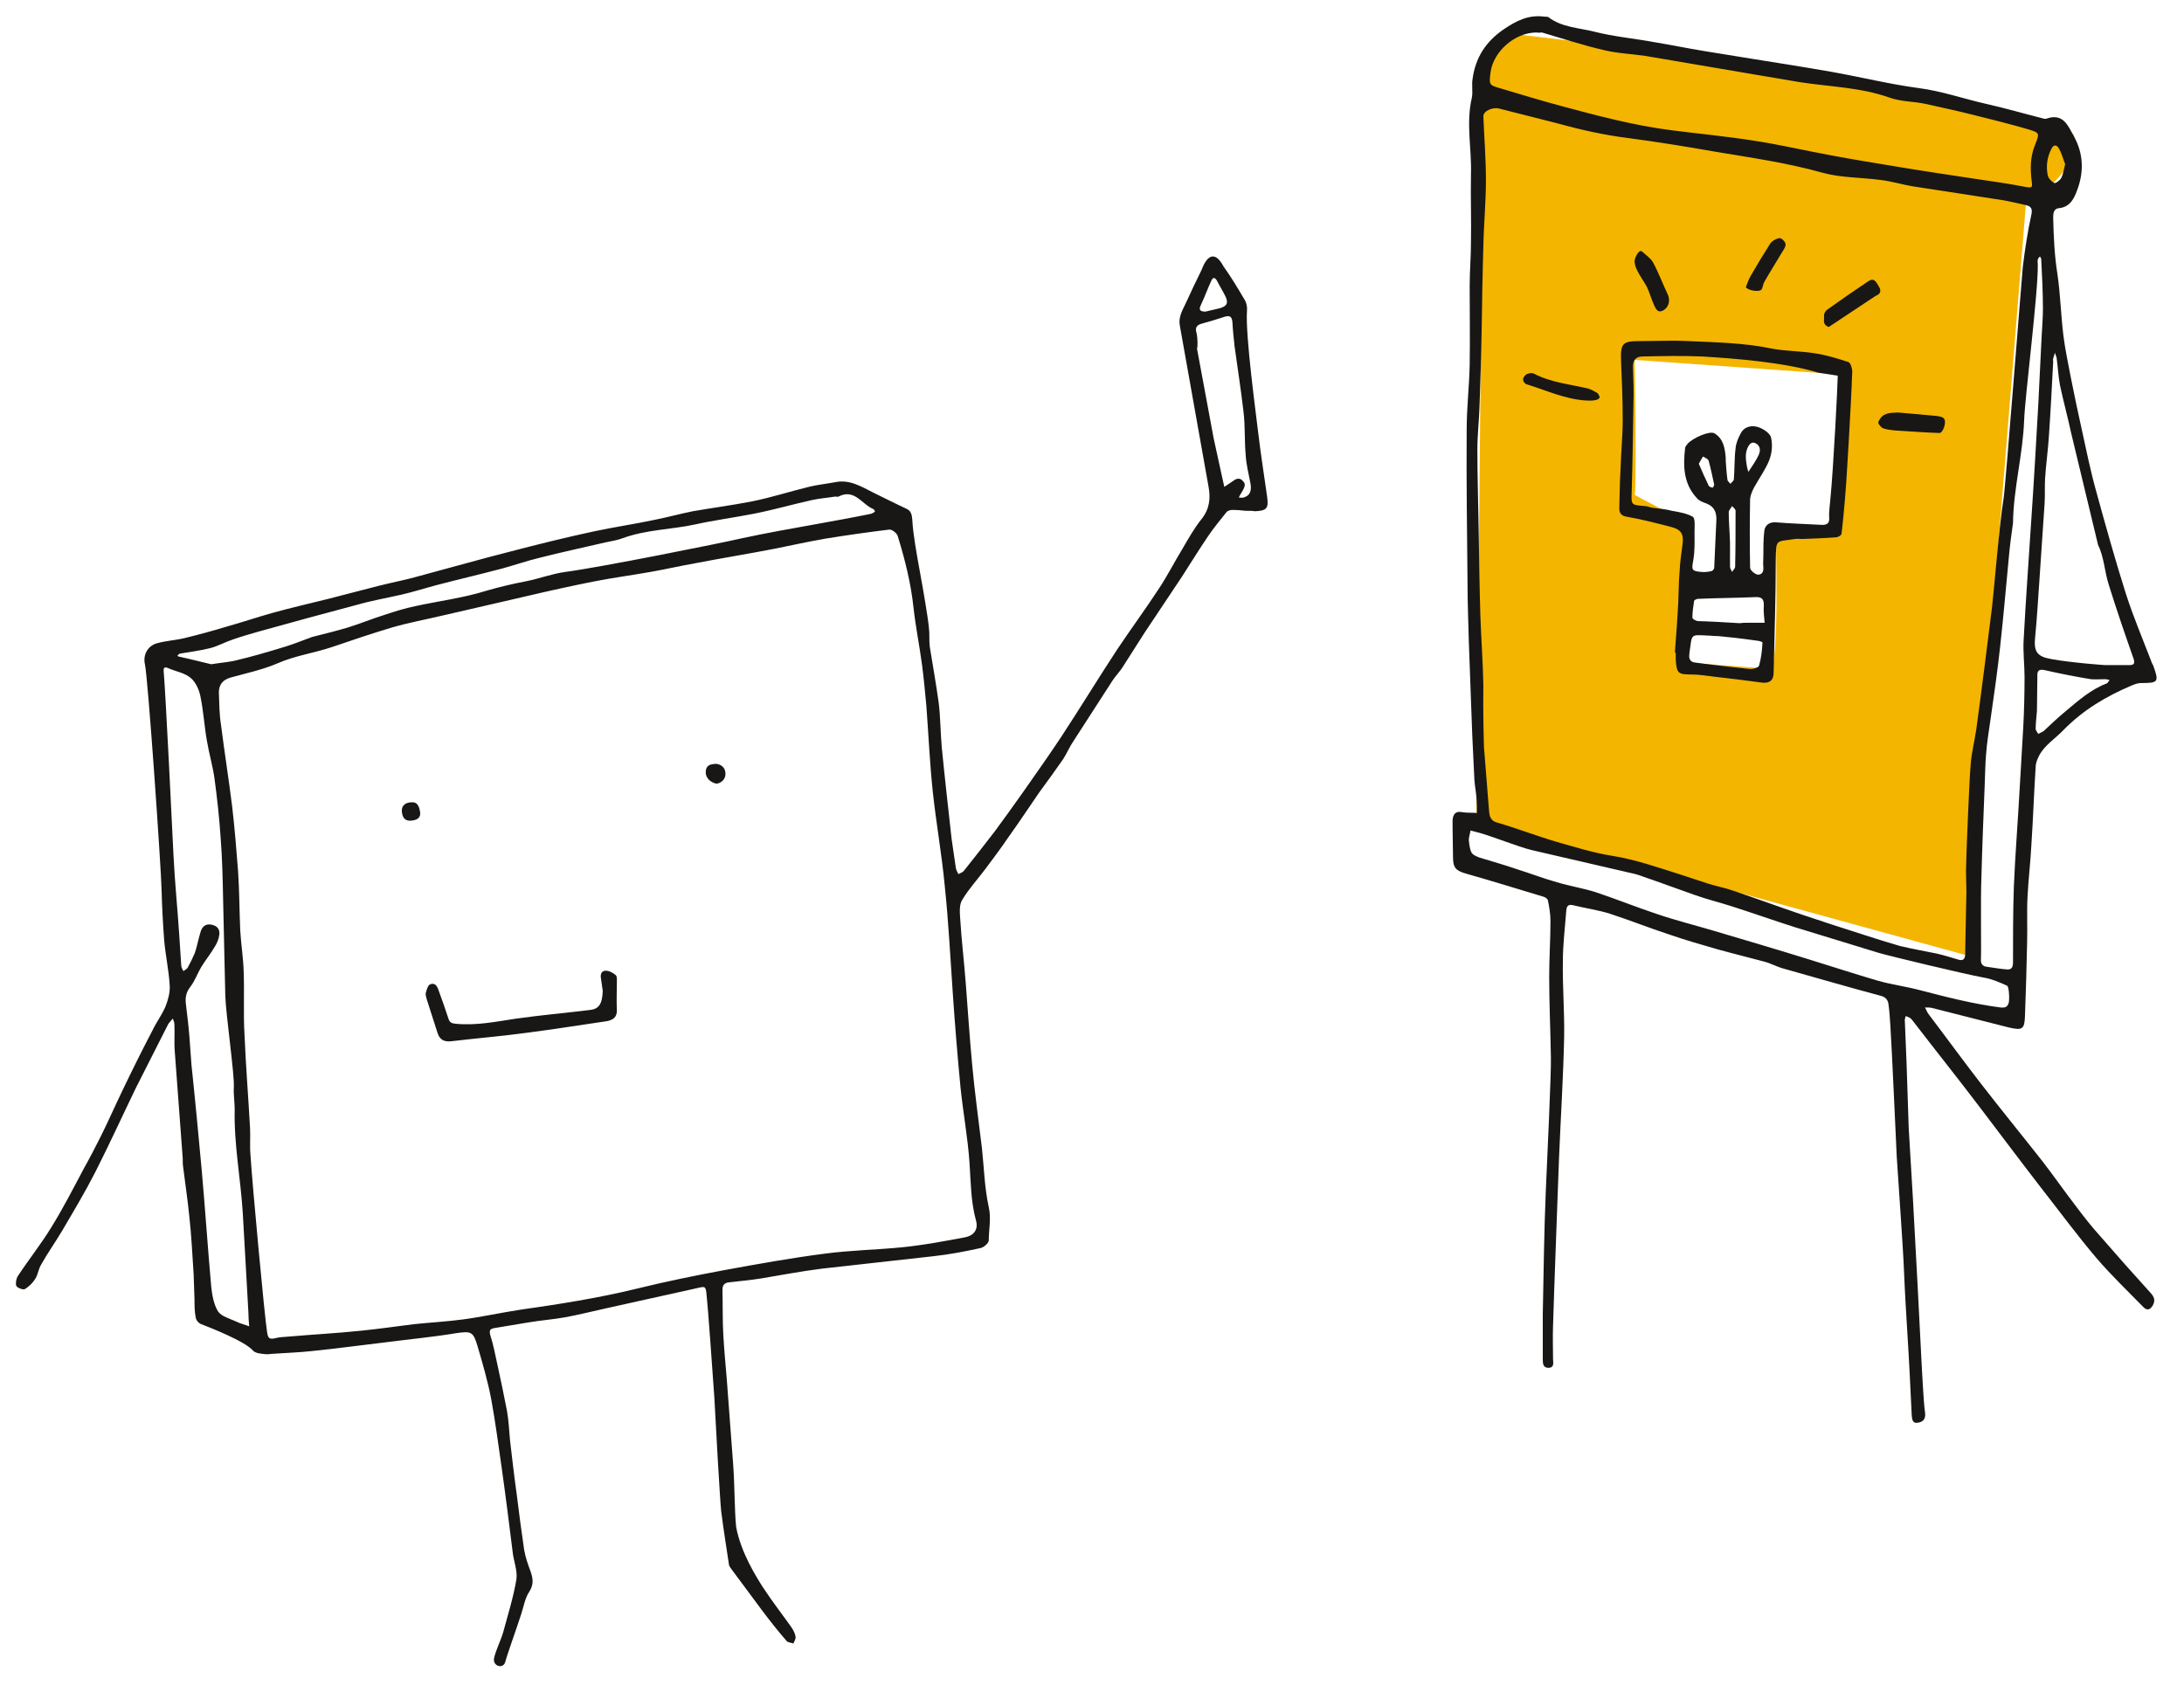 <?xml version="1.0" encoding="utf-8"?>
<!-- Generator: Adobe Illustrator 27.8.1, SVG Export Plug-In . SVG Version: 6.00 Build 0)  -->
<svg version="1.1" id="Ebene_1" xmlns="http://www.w3.org/2000/svg" xmlns:xlink="http://www.w3.org/1999/xlink" x="0px" y="0px"
	 viewBox="0 0 510.9 394.3" style="enable-background:new 0 0 510.9 394.3;" xml:space="preserve">
<style type="text/css">
	.st0{fill:#F4B500;}
	.st1{fill-rule:evenodd;clip-rule:evenodd;fill:#181715;}
</style>
<path class="st0" d="M485.2,31.9c-1.7-8.3-120.5-22.8-129-23.7c-8.5-0.8-9.3,18.8-9.3,18.8l-1.5,163v2l114.3,31.4l14.2-175.5
	C473.9,47.9,486.9,40.1,485.2,31.9z M429,124.5h-13.6c0,0,0.9,31.9-1.3,31.9c-2.1,0-19.2-1.4-19.2-1.4v-32.6l-12.5-6.6
	c0.5-2.6,0-31.6,0-31.6l50.9,3.6L429,124.5z"/>
<g>
	<path class="st1" d="M483.1,38.4c-0.5-1.2-0.8-2.6-1.5-3.7c-0.4-0.8-1.2-1-1.7,0.1c-1,1.9-1.3,4-0.9,6.1c0.1,0.7,0.8,1.5,1.5,1.9
		c0.3,0.2,1.4-0.6,1.7-1.2C482.7,40.6,482.8,39.5,483.1,38.4z M476.5,166.3c-0.1,1.4-0.3,2.8-0.3,4.2c0,0.4,0.4,0.8,0.6,1.2l1.2-0.6
		c1.7-1.6,3.4-3.2,5.2-4.7c3-2.5,5.9-5.1,9.6-6.5c0.3-0.1,0.4-0.5,0.7-0.8c-0.4-0.1-0.7-0.2-1.1-0.2c-1.1,0-2.2,0.1-3.3,0
		c-3.6-0.6-7.2-1.3-10.7-2.1c-1.3-0.3-1.9,0-1.8,1.4C476.6,160.9,476.5,163.6,476.5,166.3L476.5,166.3z M484.5,101.3
		c-0.8-3.7-1.8-7.4-2.6-11.1c-0.4-2.1-0.5-4.3-0.8-6.5c-0.1-0.4-0.3-0.8-0.4-1.2c-0.1,0.5-0.3,0.9-0.4,1.4c-0.1,0.2,0,0.5,0,0.7
		c-0.3,5.8-0.6,11.6-1,17.4c-0.2,3.3-0.7,6.7-0.9,10c-0.1,1.9,0,3.7-0.1,5.6c-0.4,6.4-0.9,12.9-1.3,19.3c-0.3,4-0.5,7.9-0.9,11.9
		c-0.4,3.6,0.3,4.8,3.8,5.4c4.3,0.8,13,1.5,13,1.4h5.2c1,0,1.4-0.3,1-1.5c-2-5.7-4-11.5-5.8-17.3c-1-3.1-1.1-6.5-2.5-9.3
		L484.5,101.3z M469.5,230.6c-1.8-0.8-3.6-1.6-5.5-1.9c-4.4-0.8-22.3-5.1-24.6-5.8c-6.5-2-13.1-4-19.6-6c-5-1.6-9.8-3.3-14.8-4.9
		c-2.8-0.9-5.7-1.6-8.5-2.6c-4-1.4-8-2.9-12.1-4.3c-1-0.4-2.1-0.7-3.1-0.9c-7.6-1.8-15.3-3.5-22.9-5.3c-2.1-0.5-4.1-1.3-6.2-2
		c-2-0.7-3.9-1.4-5.9-2c-0.8-0.2-1.5-0.4-2.3-0.6c-0.1,0.7-0.4,1.5-0.4,2.2c0.1,1,0.2,2.1,0.6,2.9c0.3,0.6,1.1,0.9,1.8,1.2
		c2.9,0.9,5.8,1.7,8.7,2.7c3.2,1,6.3,2.2,9.5,3.1c3,0.9,6.1,1.4,9,2.3c4.8,1.6,9.5,3.5,14.3,5.1c4.4,1.5,8.8,2.6,13.2,3.9
		c7.4,2.2,14.9,4.4,22.3,6.7c5.5,1.7,11,3.5,16.5,5.1c3.2,0.9,6.5,1.3,9.8,2.2c6.2,1.6,12.4,3.2,18.7,4c1.1,0.1,1.6-0.1,1.9-1.1
		C470.1,233.9,470,230.8,469.5,230.6L469.5,230.6z M463.4,224.3c-0.1,1.1,0.3,1.8,1.5,1.9c1.5,0.2,3.1,0.5,4.6,0.6
		c1.2,0.1,1.4-0.7,1.4-1.7c0-5.9,0-11.8,0.2-17.7c0.3-7.3,0.9-14.6,1.3-21.9c0.3-5.1,0.6-10.3,0.9-15.4c0.2-3.9,0.3-7.8,0.3-11.7
		c0-3-0.4-5.9-0.2-8.9c0.5-9.4,1.2-18.8,1.8-28.2c0.6-8.8,1.1-17.6,1.6-26.4c0.3-5.4,0.5-10.8,0.8-16.2c0.1-2.1,0.3-4.3,0.3-6.4
		c0-3.9-0.2-7.8-0.4-11.7c0-0.2-0.2-0.4-0.3-0.6c-0.2,0.2-0.4,0.4-0.5,0.7c-0.1,0.4,0,0.8,0,1.2c0.1,6.6-3,30.8-3.2,36.5
		c-0.3,8-2.5,15.9-2.6,24c0,0.2-0.1,0.5-0.1,0.7c-0.3,2.2-0.6,4.3-0.8,6.5c-0.7,7.2-1.3,14.4-2.1,21.6c-0.6,5.6-1.4,11.1-2.2,16.7
		c-0.4,2.9-0.9,5.7-1.1,8.6c-0.2,2.2-0.2,4.4-0.3,6.6c-0.3,7.5-0.6,14.9-0.8,22.4C463.3,210.4,463.5,222.9,463.4,224.3L463.4,224.3z
		 M359.3,7.6c-5.1,0.1-9.9,4.5-10.6,9.2c-0.4,3.1-0.4,3.1,2.4,3.9c4.7,1.4,9.3,2.8,14.1,4.1c8.6,2.3,17.2,4.6,26,5.7
		c6.3,0.8,12.7,1.4,19,2.4c6,0.9,11.9,2.3,17.9,3.4c5.2,1,10.4,1.8,15.7,2.7c6,1,12,1.9,18,2.8c4.1,0.6,8.3,1.2,12.4,2
		c1.3,0.2,1.2-0.2,1.1-1.2c-0.4-3-0.4-6,0.8-8.8c1-2.6,1.1-2.7-1.5-3.5c-4.4-1.3-8.9-2.4-13.3-3.5c-3.6-0.9-7.3-1.7-10.9-2.5
		c-2.8-0.6-5.8-0.5-8.5-1.5c-6.8-2.4-14-2.5-21-3.6c-4.1-0.7-8.3-1.4-12.4-2.1c-7.8-1.3-15.7-2.7-23.5-4c-3.3-0.5-6.7-0.6-9.9-1.4
		c-4.8-1.1-9.6-2.7-14.4-4.1C360,7.7,359.4,7.6,359.3,7.6L359.3,7.6z M347.2,175.5c0.4,4.6,0.7,9.2,1.1,13.8
		c0.1,1.2,0.1,2.6,1.8,3.1c4.8,1.4,9.4,3.2,14.2,4.6c4.2,1.2,8.4,2.5,12.7,3.2c5.7,0.9,11,2.8,16.4,4.5c2.1,0.7,4.3,1.4,6.4,2.1
		c2,0.6,4.1,1,6,1.7c5.3,1.8,10.5,3.7,15.8,5.5c4.8,1.6,9.6,3.2,14.4,4.7c2.8,0.9,5.6,1.8,8.4,2.6c2.9,0.7,5.8,1.2,8.7,1.8
		c1.7,0.4,3.3,0.9,5,1.4c1,0.3,1.5,0,1.6-1c0.1-5,0.2-10,0.3-15c0-1.5-0.1-3.1-0.1-4.6c0.1-4.6,0.3-9.2,0.5-13.8
		c0.2-3.8,0.3-7.6,0.6-11.3c0.2-2.7,0.9-5.4,1.3-8.1c1.3-9.5,2.5-19.1,3.7-28.7c0.3-2.3,1.7-19.3,2.7-25.4
		c0.4-2.2,4.3-52.4,4.5-54.2c0.5-4.1,1.1-8.1,2-12.2c0.3-1.4-0.1-1.9-1.2-2.2c-1.9-0.4-3.8-0.9-5.7-1.2c-6.9-1.1-13.8-2.1-20.8-3.2
		c-2.5-0.4-5-1.2-7.6-1.5c-4.5-0.6-9.3-0.5-13.6-1.7c-8.2-2.3-16.6-3.5-25-4.9c-6.8-1.2-13.6-2.3-20.4-3.2c-5.6-0.7-11-1.9-16.4-3.4
		c-4.6-1.2-9.2-2.3-13.8-3.5c-1.6-0.4-3.7,0.6-3.7,1.8c0.2,5,0.6,10,0.6,15c0,5.1-0.5,10.2-0.6,15.4c-0.2,6.6-0.3,13.2-0.4,19.8
		c-0.1,5.9-0.3,11.8-0.5,17.7c-0.1,3.3-0.5,6.7-0.5,10c0,6.2,0.2,12.5,0.3,18.7c0.1,6.8,0.2,13.6,0.4,20.3
		c0.2,5.4,0.6,10.9,0.7,16.3C346.9,165.4,347.1,175.5,347.2,175.5L347.2,175.5z M360.9,307.5c0.2-9.6,0.3-19.2,0.7-28.7
		c0.3-6.9,1.3-27.9,1.2-31.4c-0.1-6.3-0.4-12.6-0.4-18.9c0-4.4,0.3-8.7,0.3-13.1c0-1.6-0.3-3.2-0.6-4.8c-0.1-0.3-0.6-0.7-1-0.8
		c-6-1.8-12.1-3.7-18.1-5.4c-2.5-0.7-3.1-1.4-3.1-4c0-2.3-0.1-4.6-0.1-6.9c0-0.5,0-1.1,0-1.6c0.1-1.4,0.7-2.2,2.2-1.9
		c1.1,0.2,2.3,0.1,3.5,0.2c0-1.1,0-2.2-0.1-3.4c-0.1-1.5-0.4-2.9-0.5-4.4c-0.2-3.5-0.3-7-0.5-10.5c-0.3-7.2-0.5-14.5-0.8-21.8
		c-0.1-4.4-0.3-8.9-0.3-13.3c-0.1-12.1-0.3-24.2-0.2-36.3c0-5.1,0.6-10.1,0.7-15.2c0.1-6.1,0-12.3,0-18.4c0-3.4,0.3-6.8,0.3-10.2
		c0.1-5.3-0.1-10.6,0-15.9c0.2-6-1.2-11.9,0.2-17.9c0.3-1.5-0.1-3.1,0.2-4.6c0.7-4.8,3-8.5,7.2-11.4c3.1-2.1,5.9-3.5,9.6-3
		c0.3,0,0.7,0,0.9,0.1c3.1,2.4,7.1,2.5,10.7,3.4c4.7,1.2,9.5,1.6,14.3,2.5c3.7,0.6,7.5,1.4,11.2,2s7.4,1.2,11.1,1.8
		c6.3,1,12.6,2,18.9,3.1c6.8,1.2,13.6,2.9,20.4,3.8c5.4,0.7,10.5,2.5,15.8,3.7c4.5,1,8.9,2.3,13.3,3.4c0.2,0.1,0.5,0.1,0.7,0.1
		c4.1-1.5,5.2,1.7,6.6,4.2c2.2,4,2.3,8.3,0.7,12.5c-0.7,1.9-1.6,3.9-4.2,4.2c-1.4,0.1-1.4,1.4-1.4,2.3c0.1,4.4,0.3,8.8,1,13.2
		c0.7,4.8,0.8,9.6,1.4,14.4c0.4,3.2,1.1,6.4,1.7,9.6c0.8,4,1.6,7.9,2.5,11.9c1.1,5,2.1,10,3.5,15c2.2,8,4.4,15.9,6.9,23.8
		c1.7,5.3,3.9,10.5,5.9,15.7c0.1,0.4,0.3,0.7,0.5,1.1c1.4,3.9,1.2,4.1-2.9,4.1c-0.7,0-1.5,0.3-2.2,0.6c-5.9,2.5-11.3,5.7-15.9,10.4
		c-1.9,2-4.4,3.5-5.7,6c-0.4,0.8-0.8,1.7-0.8,2.6c-0.4,6.1-0.6,12.2-1,18.2c-0.2,4-0.7,8.1-0.9,12.1c-0.2,3.6,0,7.2-0.1,10.7
		c-0.1,5.7-0.3,11.5-0.5,17.2c-0.1,3.2-0.6,3.5-3.7,2.8c-6-1.5-12.1-3.1-18.1-4.6c-0.5-0.1-1-0.1-1.6-0.1c0.3,0.5,0.5,1.1,0.8,1.5
		c4.1,5.4,8.1,10.9,12.2,16.2c4.8,6.2,9.7,12.2,14.5,18.3c2.7,3.5,5.2,7.1,7.9,10.6c1.8,2.4,3.6,4.7,5.6,6.9
		c3.9,4.5,7.8,8.9,11.8,13.3c0.9,1,1.1,1.8,0.5,2.9c-0.6,1-1.3,1.3-2.2,0.4c-3.7-3.8-7.6-7.5-11-11.5c-4.5-5.3-8.7-11-13-16.5
		c-4.8-6.2-9.5-12.5-14.3-18.8c-5-6.6-10.2-13.1-15.2-19.6c-0.3-0.4-0.6-0.8-0.9-1.1s-0.8-0.4-1.2-0.6c-0.1,0.4-0.3,0.9-0.2,1.3
		c0.1,3.3,0.3,6.5,0.4,9.8c0.2,5,0.3,10.1,0.5,15.1c0.3,5.6,0.7,11.2,1,16.8c0.4,6.9,1.8,33.5,2.1,39.9c0.1,1.3,0.4,7.8,0.7,9.7
		c0.2,1.3-0.1,2.2-1.4,2.5c-1.6,0.4-1.6-0.8-1.7-1.8c-0.3-6.3-0.6-12.6-1-18.9c-0.3-4.9-0.6-9.8-0.8-14.7
		c-0.2-5.5-1.5-23.3-1.7-26.8c-0.2-4-1.1-24.6-1.5-30.8c-0.1-1.5-0.2-3.1-0.4-4.6c-0.1-1.3-0.7-2-2.1-2.3c-7.5-2-15-4.2-22.5-6.3
		c-1.5-0.4-2.9-1.2-4.4-1.6c-3.7-1-7.4-1.9-11-2.9c-3.8-1.1-7.7-2.2-11.4-3.5c-4.6-1.5-9.1-3.3-13.7-4.8c-2.8-0.9-5.8-1.3-8.6-2
		c-1.2-0.3-1.6,0.1-1.7,1.2c-0.3,4-0.8,7.9-0.8,11.9c-0.1,5.9,0.4,11.8,0.3,17.7c-0.2,9.4-0.8,18.8-1.2,28.3
		c-0.2,5.8-1.2,32-1.4,39.3c-0.1,2.6,0,5.2,0,7.7c0,0.8,0.4,2.1-1.1,2.1c-1.3,0-1.3-1.1-1.3-2.1C360.9,314.5,360.9,311,360.9,307.5
		L360.9,307.5z"/>
	<path class="st1" d="M282,72.9c1.1-0.3,2.3-0.5,3.4-0.8c1.7-0.5,2-1.3,1.2-2.9c-0.6-1.2-1.3-2.3-1.9-3.5c-0.4-0.7-0.9-1-1.3-0.1
		c-0.9,1.9-1.6,3.9-2.5,5.8C280.3,72.6,280.9,72.9,282,72.9L282,72.9z M280,81.5c1.3,7,2.6,14,3.9,21c0.6,2.9,1.3,5.8,1.9,8.7
		c0.2,0.9,0.4,1.8,0.6,2.7c0.7-0.5,1.4-0.9,2.1-1.4c1.1-0.9,1.9-0.4,2.2,0c0.4,0.4,0.8,0.8,0.1,2.1c-0.7,1.2-0.9,1.5-1,1.8
		c0.4,0,0.8,0.1,1.1,0c1.7-0.5,1.9-1.8,1.6-3.4c-0.4-2.2-1-4.4-1.1-6.6c-0.3-3.3-0.1-6.7-0.5-10c-0.6-5.2-1.4-10.3-2.1-15.4
		c-0.2-1.9-0.4-3.7-0.5-5.6c-0.1-1.2-0.5-1.7-1.8-1.3c-1.8,0.6-3.5,1.1-5.3,1.6c-1.2,0.3-1.7,0.9-1.3,2.2
		C280.2,79.1,280.2,81.5,280,81.5L280,81.5z M49.4,155.4c2.5-0.4,4.4-0.5,6.2-1c3.4-0.8,6.8-1.8,10.1-2.8c2.1-0.6,4.2-1.4,6.3-2.2
		c0.4-0.1,0.7-0.3,1.1-0.4c2.8-0.7,5.6-1.4,8.3-2.2c2.9-0.9,5.8-2.1,8.7-3c2.4-0.8,4.7-1.5,7.1-2c5.5-1.2,11.2-1.9,16.6-3.6
		c3.1-0.9,6.1-1.6,9.2-2.2s6.2-1.8,9.3-2.2c8.3-1.1,36.2-6.7,41.4-7.9c5.6-1.2,11.2-2.2,16.8-3.2c4.4-0.8,8.9-1.6,13.3-2.5
		c0.3-0.1,0.6-0.3,0.9-0.5c-0.1-0.2-0.2-0.5-0.4-0.6c-2.7-1.1-4.4-4.9-8.2-2.9c-0.2,0.1-0.6-0.1-0.9,0c-1.8,0.3-3.5,0.4-5.3,0.8
		c-4.5,1-9,2.3-13.6,3.2s-9.2,1.5-13.7,2.5c-5.6,1.2-11.4,1.2-16.9,3.2c-1.3,0.5-2.7,0.7-4.1,1c-5.1,1.2-10.3,2.3-15.4,3.6
		c-2.9,0.7-5.8,1.7-8.7,2.5c-5.3,1.4-10.5,2.6-15.8,4c-2.6,0.7-5.1,1.5-7.7,2.1c-3.5,0.8-7,1.4-10.5,2.4c-7.6,2-15.2,4.1-22.8,6.2
		c-2.1,0.6-4.2,1.2-6.2,1.9c-1.8,0.6-3.4,1.5-5.2,2c-2.3,0.6-4.8,0.9-7.1,1.3c-0.3,0-0.5,0.3-0.7,0.5c0.1,0.1,0.2,0.2,0.3,0.2
		C44.6,154.2,47.2,154.9,49.4,155.4L49.4,155.4z M47.2,273.9c0.8,9,1.4,18,2.2,27c0.2,2,0.6,4.3,1.6,5.9c0.8,1.2,2.8,1.7,4.3,2.4
		c1,0.5,2,0.7,3,1.1c-0.1-1.1-0.2-2.3-0.2-3.4c-0.4-7.7-0.9-15.4-1.3-23c-0.5-8.2-2.1-16.2-1.9-24.4c0-1.7-0.3-3.4-0.2-5.1
		c0.2-2.9-1.9-17.2-2-21.6c-0.2-7.3-0.3-14.7-0.5-22c-0.1-5-0.2-10-0.6-15c-0.3-4.5-0.8-9-1.4-13.5c-0.4-3-1.3-6-1.8-9
		c-0.6-3.4-0.8-6.9-1.5-10.3c-0.3-1.6-1.1-3.4-2.3-4.4c-1.4-1.2-3.5-1.5-5.3-2.3c-0.9-0.4-1.1,0-1,0.9c0.4,4.3,2,36.7,2.3,43.2
		c0.3,6,0.9,11.9,1.3,17.9c0.2,2.5,0.3,5.1,0.5,7.6c0,0.4,0.3,0.9,0.5,1.3c0.4-0.3,0.8-0.5,1-0.8c0.6-1.1,1.2-2.3,1.7-3.5
		c0.5-1.5,0.8-3.2,1.3-4.8c0.3-1.1,1-2,2.4-1.8c1.3,0.2,2.2,0.9,2,2.4c-0.1,0.9-0.5,1.9-1,2.7c-1,1.7-2.2,3.2-3.2,4.8
		c-0.9,1.5-1.5,3.3-2.6,4.7c-1,1.3-1.2,2.6-1,4.1c0.3,2.5,0.6,4.9,0.8,7.4c0.2,2.3,0.3,4.5,0.5,6.8
		C45.3,253.7,46.9,270.3,47.2,273.9L47.2,273.9z M62.5,311.8c0.2,1.2,0.5,1.6,1.8,1.3c1-0.3,2.1-0.3,3.2-0.4
		c5.7-0.5,11.5-0.8,17.2-1.4c4-0.4,8-1,12.1-1.5c3.8-0.4,7.6-0.6,11.4-1.1c4.5-0.6,9-1.6,13.6-2.3c9.1-1.3,18.1-2.7,27.1-4.9
		c6.9-1.7,13.8-3.1,20.8-4.4c7.7-1.4,15.4-2.8,23.2-3.8c6-0.8,12.1-0.9,18.2-1.5c4.9-0.5,9.7-1.4,14.5-2.3c2.3-0.4,3.3-1.9,2.7-4
		c-1.2-4.4-1.2-8.9-1.5-13.4c-0.4-5.9-1.5-11.8-2.1-17.6c-0.7-7.3-1.3-14.6-1.8-21.9c-0.6-8.5-1-16.9-1.9-25.4
		c-0.7-7.4-2-14.6-2.8-22c-0.7-6.7-1-13.4-1.5-20.1c-0.3-3.2-0.6-6.4-1-9.5c-0.6-4.5-1.5-8.9-2-13.4c-0.6-5.7-2-11.3-3.7-16.8
		c-0.2-0.7-1.4-1.6-2-1.5c-4.9,0.6-9.9,1.3-14.8,2.1c-4.1,0.7-8.1,1.6-12.1,2.4c-6.2,1.2-12.4,2.2-18.6,3.4c-3.4,0.6-6.9,1.4-10.3,2
		c-4.5,0.8-9.1,1.4-13.6,2.3c-5,1-10,2.1-15.1,3.3c-6.5,1.5-13,3-19.5,4.5c-0.3,0.1-0.6,0.1-0.9,0.2c-3.8,0.9-7.6,1.6-11.4,2.7
		c-4.7,1.4-9.4,3-14.1,4.6c-4.2,1.4-8.6,2-12.7,3.8c-3.5,1.5-7.3,2.3-10.9,3.3c-1.8,0.5-2.8,1.6-2.8,3.5c0.1,2.5,0.1,5.1,0.5,7.6
		c0.8,6.3,1.8,12.6,2.6,19c0.6,5.1,1,10.2,1.4,15.3c0.3,4.6,0.3,9.2,0.5,13.8c0.2,3.2,0.7,6.4,0.8,9.5c0.2,5-0.1,10,0.2,14.9
		c0.3,7.3,0.9,14.6,1.3,21.9c0.1,2.1-0.1,4.2,0.1,6.3C59,276.8,61.9,308.2,62.5,311.8L62.5,311.8z M291.3,119.5
		c-0.7-0.1-1.9-0.2-3.1-0.2c-0.4,0-0.9,0.2-1.2,0.4c-1.5,1.9-3.1,3.8-4.5,5.9c-2.1,3.1-4,6.2-6,9.3c-2.9,4.4-5.9,8.8-8.8,13.2
		c-1.7,2.6-3.4,5.4-5.1,8c-0.7,1.1-1.7,2.1-2.4,3.2c-3,4.7-6.1,9.4-9.1,14.1c-0.9,1.3-1.5,2.8-2.4,4.2c-1.8,2.6-3.7,5.2-5.6,7.8
		c-2.4,3.5-4.8,7.1-7.3,10.6c-1.7,2.5-3.5,4.9-5.3,7.3s-3.9,4.7-5.4,7.2c-0.7,1.1-0.6,2.8-0.5,4.2c0.3,5,0.9,10,1.3,15.1
		c0.5,6.4,0.9,12.7,1.5,19.1c0.6,6.6,1.5,13.1,2.3,19.7c0.5,4.6,0.6,9.3,1.6,13.8c0.6,2.7,0,5.2,0,7.8c0,0.6-1.2,1.7-2,1.8
		c-3.6,0.8-7.3,1.5-11,1.9c-8.7,1-17.3,1.9-26,2.9c-4.8,0.6-9.5,1.5-14.3,2.3c-2.5,0.4-4.9,0.6-7.4,0.9c-1.1,0.1-1.6,0.6-1.6,1.8
		c0.1,3.5,0,7,0.2,10.5c0.2,3.4,0.5,6.8,0.8,10.2c0.5,6.6,1,13.3,1.5,20c0.4,5.7,0.3,10.6,0.7,14.7c1.1,6.1,4.9,12,6.3,14.2
		c2.1,3.2,4.5,6.3,6.7,9.4c0.4,0.6,0.8,1.4,0.9,2.1c0.1,0.5-0.3,1.1-0.5,1.6c-0.5-0.2-1.3-0.2-1.6-0.6c-2-2.3-3.9-4.7-5.7-7.1
		c-2.4-3.2-4.8-6.5-7.2-9.7c-0.3-0.4-0.6-0.8-0.6-1.2c-0.6-4.1-1.3-8.3-1.8-12.4c-0.2-1.3-1.4-22.3-1.6-26.6
		c-0.4-5.7-1.5-21.3-1.8-23.8c-0.2-2.3-0.3-2.2-2.4-1.7c-7.1,1.6-14.1,3.1-21.2,4.7c-3.2,0.7-6.3,1.5-9.6,2.1
		c-2.8,0.5-5.7,0.7-8.6,1.2c-2.6,0.4-5.2,0.9-7.8,1.3c-1.1,0.2-1.3,0.5-1,1.7c0.7,2.1,1.1,4.4,1.6,6.6c0.8,3.7,1.6,7.4,2.3,11.1
		c0.4,2.2,0.5,4.6,0.7,6.8c0.5,4.3,1,8.6,1.6,12.9c0.5,4.2,1.1,8.5,1.7,12.7c0.3,1.8,0.9,3.5,1.5,5.1c0.6,1.7,0.8,3.1-0.3,4.8
		c-1,1.5-1.3,3.5-1.9,5.3c-1.2,3.7-3.2,9.2-3.7,11.1c-0.5,1.8-3.1,1-2.6-1s1.5-3.9,2.1-5.9c1.1-4.1,2.4-8.2,3.1-12.4
		c0.3-2.1-0.7-4.4-0.9-6.6c-0.8-6.4-1.6-12.8-2.5-19.2c-0.8-5.5-1.5-11-2.5-16.4c-0.8-4.2-2-8.3-3.2-12.4c-1-3.4-1.5-3.5-5-3
		c-5.4,0.9-10.8,1.4-16.2,2.1c-5.9,0.7-11.8,1.5-17.7,2.1c-2.8,0.3-5.7,0.4-8.6,0.6c-0.7,0-1.5,0.2-2.2,0.1c-1-0.1-2.2-0.2-2.8-0.8
		c-1.8-2.2-10.3-5.5-12.1-6.2c-0.6-0.2-1.2-0.9-1.3-1.5c-0.3-1.4-0.3-2.9-0.3-4.3c-0.1-1.9-0.1-3.9-0.2-5.8c-0.3-4.5-0.5-9-1-13.5
		c-0.4-4-1-8-1.5-12c-0.1-0.8,0-1.6-0.1-2.3c-0.6-8.1-1.2-16.1-1.8-24.2c-0.2-2.2,0-4.4-0.1-6.5c0-0.5-0.2-1-0.4-1.4
		c-0.3,0.4-0.7,0.8-1,1.2c-2.5,5-5.1,10-7.6,15c-3.2,6.6-6.2,13.2-9.5,19.7c-2.4,4.7-5.1,9.2-7.8,13.8c-1.6,2.7-3.4,5.2-4.9,7.9
		c-0.6,1-0.7,2.2-1.3,3.2s-1.5,1.9-2.5,2.5c-0.4,0.2-1.8-0.3-2-0.8c-0.2-0.6,0-1.7,0.4-2.3c2.5-3.8,5.3-7.3,7.7-11.2
		c2.8-4.5,5.2-9.2,7.7-13.9c1.4-2.5,2.7-5,4-7.6c1.8-3.6,3.4-7.3,5.2-11c2.2-4.6,4.5-9.2,6.9-13.8c0.9-1.9,2.2-3.6,3-5.5
		c0.6-1.5,1.1-3.3,1-4.9c-0.2-3.6-1-7.1-1.3-10.7c-0.3-3.9-0.5-7.8-0.6-11.6c-0.1-5.2-3.2-49.9-3.9-52.9c-0.5-2.1,0.6-4.3,2.8-4.9
		c2.1-0.6,4.3-0.7,6.4-1.2c3.3-0.8,6.6-1.7,9.9-2.7c3.6-1,7.1-2.2,10.7-3.2c4.3-1.2,8.7-2.2,13.1-3.3c4-1,8-2.1,12-3.1
		c3.2-0.8,6.4-1.4,9.5-2.3c7.1-1.9,14.1-3.9,21.2-5.7c6.5-1.7,13-3.3,19.5-4.7c4.7-1,9.5-1.7,14.2-2.7c3-0.6,5.9-1.4,8.9-2
		c4.6-0.8,9.2-1.4,13.8-2.3c4.5-0.9,8.8-2.3,13.3-3.4c2-0.5,4.1-0.7,6.2-1.1c3.4-0.7,6.2,1.1,9,2.5c2.5,1.2,5,2.5,7.6,3.7
		c1.1,0.5,1.3,1.3,1.4,2.5c0.1,2,0.4,4,0.7,6c0.7,4.4,1.6,8.8,2.3,13.2c0.3,2,0.7,4.1,0.9,6.2c0.2,1.5,0,2.9,0.2,4.4
		c0.7,4.4,1.5,8.8,2.1,13.2c0.4,3.4,0.4,6.9,0.7,10.3c0.7,7.1,1.5,14.2,2.3,21.4c0.3,2.3,0.7,4.6,1,6.9c0.1,0.5,0.4,1,0.6,1.4
		c0.5-0.3,1-0.4,1.3-0.8c2.4-3,4.8-6.1,7.2-9.2c2.3-3.1,4.5-6.2,6.7-9.3c3-4.3,6-8.5,8.9-12.9c4.4-6.7,8.6-13.6,13-20.3
		c3.2-4.8,6.6-9.4,9.8-14.3c2-3,3.6-6.2,5.5-9.3c1.4-2.4,2.8-4.9,4.5-7c1.9-2.4,2.1-4.9,1.6-7.6c-2.2-12.5-4.5-25.1-6.7-37.6
		c-0.4-2,0.6-3.6,1.4-5.3c1.2-2.6,2.4-5.2,3.7-7.8c1.5-4,3.4-4,5.1-0.8c1.8,2.5,3.4,5.2,5,7.9c0.4,0.7,0.6,1.7,0.5,2.5
		c-0.4,5.9,2.2,24.7,2.6,28.3c0.6,5.1,1.4,10.1,2.1,15.1c0.4,2.8,0,3.4-2.9,3.5C293.1,119.5,292.4,119.5,291.3,119.5L291.3,119.5z"
		/>
	<path class="st1" d="M408.4,106.7c0,1.5,0.4,3.3,0.6,3.7c0.3-0.5,2.3-3.3,2.6-4.5c0.3-1.1-0.2-2-1.2-2.3
		C409.3,103.2,408.4,105.1,408.4,106.7L408.4,106.7z M397.4,108.5c0.7,1.7,1.5,3.4,2.3,5.1c0.1,0.3,0.6,0.4,0.9,0.5
		c0.1,0,0.4-0.5,0.4-0.7c-0.4-1.9-0.8-3.8-1.3-5.6c-0.1-0.4-0.8-0.7-1.3-1C398.1,107.2,397.8,107.8,397.4,108.5L397.4,108.5z
		 M404.7,127v5.6c0,0.4,0.3,0.8,0.5,1.2c0.2-0.4,0.7-0.8,0.7-1.2c0.1-4.3,0.1-8.7,0.1-13.1c0-0.4-0.5-0.7-0.8-1.1
		c-0.3,0.5-0.8,1-0.8,1.4C404.4,122,404.6,124,404.7,127L404.7,127z M407,145.8c0.6-0.1,1.3-0.1,1.9-0.1h3.9
		c-0.1-1.3-0.3-2.6-0.2-3.9c0.1-1.7-0.5-2.2-2.1-2.1c-4.4,0.2-8.8,0.2-13.3,0.4c-0.3,0-0.9,0.3-0.9,0.5c-0.2,1.3-0.4,2.6-0.4,3.9
		c0,0.3,0.7,0.7,1.2,0.8C400.4,145.4,403.7,145.6,407,145.8L407,145.8z M401.3,148.8c-0.5,0-1.1-0.1-1.6-0.1
		c-4.5-0.2-3.8-0.5-4.5,4.1v0.2c-0.2,1.1,0.2,1.9,1.3,2c1.2,0.2,9.6,1.2,12.7,1.5c0.8,0.1,2.2-0.3,2.3-0.8c0.5-1.7,0.7-3.6,0.8-5.4
		c0-0.1-0.8-0.4-1.2-0.4C407.8,149.4,401.3,148.7,401.3,148.8z M425.4,87.2c-7.9-2.4-19-3.3-27.2-3.8c-4.7-0.2-9.3-0.1-14,0
		c-1.6,0-2.3,1-2.2,2.6c0.1,2.9,0.2,5.7,0.1,8.6c-0.1,6.8-0.2,13.6-0.4,20.4c-0.1,3.2-0.2,3.1,3.1,3.4c0.6,0,1.2,0.3,1.8,0.4
		c1.5,0.2,3,0.3,4.5,0.7c1.7,0.3,3.5,0.6,4.9,1.4c0.6,0.4,0.4,2.3,0.4,3.5c0,2.2,0.1,4.5-0.3,6.7s-0.4,2.5,1.8,2.7
		c0.8,0.1,1.7,0,2.5-0.2c0.2,0,0.5-0.4,0.6-0.7c0.2-3.7,0.3-7.4,0.5-11c0.1-1.8-0.3-3.3-2.3-4.1c-0.8-0.3-1.7-0.6-2.2-1.2
		c-3.2-3.4-3.3-7.5-2.8-11.8c0-0.3,0.4-0.7,0.6-1c1.3-1.4,5.2-3.1,6.3-2.4c2.1,1.3,2.4,3.5,2.6,5.7v0.7c0.1,1.5,0.2,3,0.4,4.4
		c0,0.4,0.5,0.7,0.7,1c0.3-0.4,0.8-0.7,0.8-1.1c0.2-2.4,0.1-4.8,0.4-7.2c0.1-1.2,0.6-2.4,1.2-3.5c0.9-1.7,2.7-2,4.3-1.4
		c1.1,0.4,2.6,1.4,2.8,2.4c0.4,1.7,0.2,3.6-0.4,5.2c-0.9,2.3-2.4,4.3-3.6,6.5c-0.4,0.8-0.8,1.7-0.9,2.6c-0.1,5.4-0.1,10.7,0,16.1
		c0,0.6,1,1.4,1.6,1.6c0.9,0.2,1.6-0.4,1.5-1.6c-0.1-0.9,0-1.9,0-2.8c0-1.9,0-3.8,0.2-5.6c0.1-1.6,1.3-2.3,2.7-2.2
		c3.6,0.3,7.3,0.4,10.9,0.6c1.1,0,1.7-0.4,1.6-1.7c-0.1-1.5,0.2-3.1,0.3-4.6c0.7-7.1,1.7-26.7,1.7-28.6L425.4,87.2z M391.8,152.7
		c0.3-4,0.6-7.9,0.8-11.9c0.1-2.3,0.1-4.7,0.3-7c0.1-2.2,0.4-4.3,0.7-6.5c0.3-2.3-0.3-3.4-2.6-4c-3.5-0.9-6.9-1.8-10.4-2.4
		c-1.3-0.2-1.8-0.8-1.8-2c0.1-3.1,0.1-6.2,0.3-9.3c0.1-3.8,0.5-7.6,0.5-11.4c0-4.7-0.2-9.3-0.4-14c-0.1-3.9,0.4-4.4,4.4-4.4
		c3.8,0,7.6-0.2,11.4,0c6.4,0.3,12.9,0.4,19.2,1.7c3.5,0.7,7.1,0.6,10.6,1.2c2.6,0.4,5.1,1.2,7.6,2c0.5,0.2,0.9,1.5,0.9,2.2
		c-0.2,5.3-0.5,10.6-0.8,15.9c-0.3,4.6-0.5,9.2-0.9,13.8c-0.2,2.7-0.5,5.5-0.8,8.2c0,0.4-0.8,0.9-1.3,0.9c-2.6,0.2-5.3,0.3-8,0.4
		c-0.5,0-1.1-0.1-1.6,0c-4.6,0.7-4.4-0.1-4.5,5c0,8.8-0.3,17.5-0.5,26.3c0,1.8-1,2.5-2.7,2.3c-3.8-0.5-7.6-1-11.3-1.4
		c-1.7-0.2-3.4-0.5-5.1-0.5c-3.2,0-3.6-0.2-3.8-3.5c0-0.5,0-1.1,0-1.6C391.9,152.7,391.9,152.7,391.8,152.7L391.8,152.7z"/>
	<path class="st1" d="M443.9,96.5c3.2,0.3,6.1,0.5,9,0.8c0.7,0.1,1.6,0.2,1.9,0.7c0.6,0.8-0.3,3.3-1.1,3.3c-3.5-0.1-7-0.4-10.5-0.6
		c-0.9-0.1-1.9-0.2-2.7-0.5c-0.5-0.2-1.2-1.1-1.1-1.4c0.2-0.7,0.8-1.5,1.5-1.8C441.9,96.5,443,96.6,443.9,96.5L443.9,96.5z"/>
	<path class="st1" d="M438.8,69.2c1.2-0.4,1.3-1.3,0.7-2.2c-0.5-0.8-1-2.1-2.3-1.3c-3.3,2.2-6.5,4.4-9.7,6.7
		c-0.5,0.3-0.9,1.1-0.8,1.6c0.1,0.8-0.5,1.9,1.1,2.5L438.8,69.2z"/>
	<path class="st1" d="M371,93.7c-4.9-0.3-9.3-2.4-13.9-3.8c-0.4-0.1-0.9-0.8-0.8-1.2c0-0.4,0.5-1,0.9-1.2s1.2-0.3,1.6-0.1
		c4,2.1,8.5,2.5,12.7,3.5c0.7,0.2,1.4,0.6,2.1,1c0.3,0.2,0.6,0.8,0.6,1.1c-0.1,0.3-0.7,0.6-1,0.6C372.4,93.8,371.7,93.7,371,93.7
		L371,93.7z"/>
	<path class="st1" d="M408.4,67.2c0.4-1.1,0.7-1.9,1.1-2.6c1.5-2.6,3-5.1,4.6-7.6c0.4-0.6,1.4-1.2,2.2-1.3c0.5,0,1.4,0.9,1.4,1.5
		c0,0.7-0.6,1.4-1,2.1c-1.3,2.2-2.7,4.4-4,6.7c-0.3,0.5-0.3,1.2-0.6,1.7C411.6,68.4,409,68,408.4,67.2L408.4,67.2z"/>
	<path class="st1" d="M384.2,58.9c0.9,0.8,2,1.6,2.5,2.5c1.3,2.4,2.2,4.9,3.4,7.4c0.7,1.4,0.3,3.1-1,3.8c-1.4,0.8-1.8-0.5-2.2-1.3
		c-0.6-1.3-1-2.8-1.6-4.1c-0.7-1.3-1.6-2.5-2.3-3.9c-0.4-0.8-0.7-1.7-0.6-2.5C382.5,60.3,383.4,58.1,384.2,58.9L384.2,58.9z"/>
	<path class="st1" d="M141,231.8c-0.1-0.9-0.3-1.8-0.4-2.8c-0.2-0.9,0-1.9,1.1-1.9c0.8,0,1.7,0.5,2.3,1c0.4,0.3,0.3,1.2,0.3,1.8
		c0,2.1-0.1,4.2,0,6.3c0.1,1.7-0.8,2.4-2.3,2.7c-6.2,0.9-12.4,1.9-18.6,2.7c-5.9,0.8-11.9,1.3-17.8,2c-1.8,0.2-2.8-0.4-3.3-2.1
		c-0.8-2.6-1.7-5.2-2.5-7.8c-0.1-0.4-0.3-1-0.2-1.4c0.2-0.7,0.5-1.8,1-2c1.1-0.5,1.7,0.4,2,1.4c0.8,2.2,1.6,4.4,2.3,6.6
		c0.3,0.9,0.7,1.1,1.6,1.2c4.9,0.5,9.6-0.5,14.3-1.2c5.7-0.8,11.4-1.3,17.1-2C140.1,236.1,140.9,234.9,141,231.8L141,231.8z"/>
	<path class="st1" d="M96.1,192c-1.5,0.1-2-0.9-2.1-2.2c-0.1-1.5,1.1-2.1,2.3-2.1c1.5-0.1,1.8,1.2,2,2.4
		C98.4,191.6,97.2,191.9,96.1,192L96.1,192z"/>
	<path class="st1" d="M169.7,180.9c0.1,1.9-1.8,2.6-2.3,2.4c-0.8-0.2-2.4-1-2.3-2.8c0.1-1.7,1.4-1.7,2.3-1.8
		C167.9,178.7,169.6,179,169.7,180.9L169.7,180.9z"/>
</g>
</svg>
